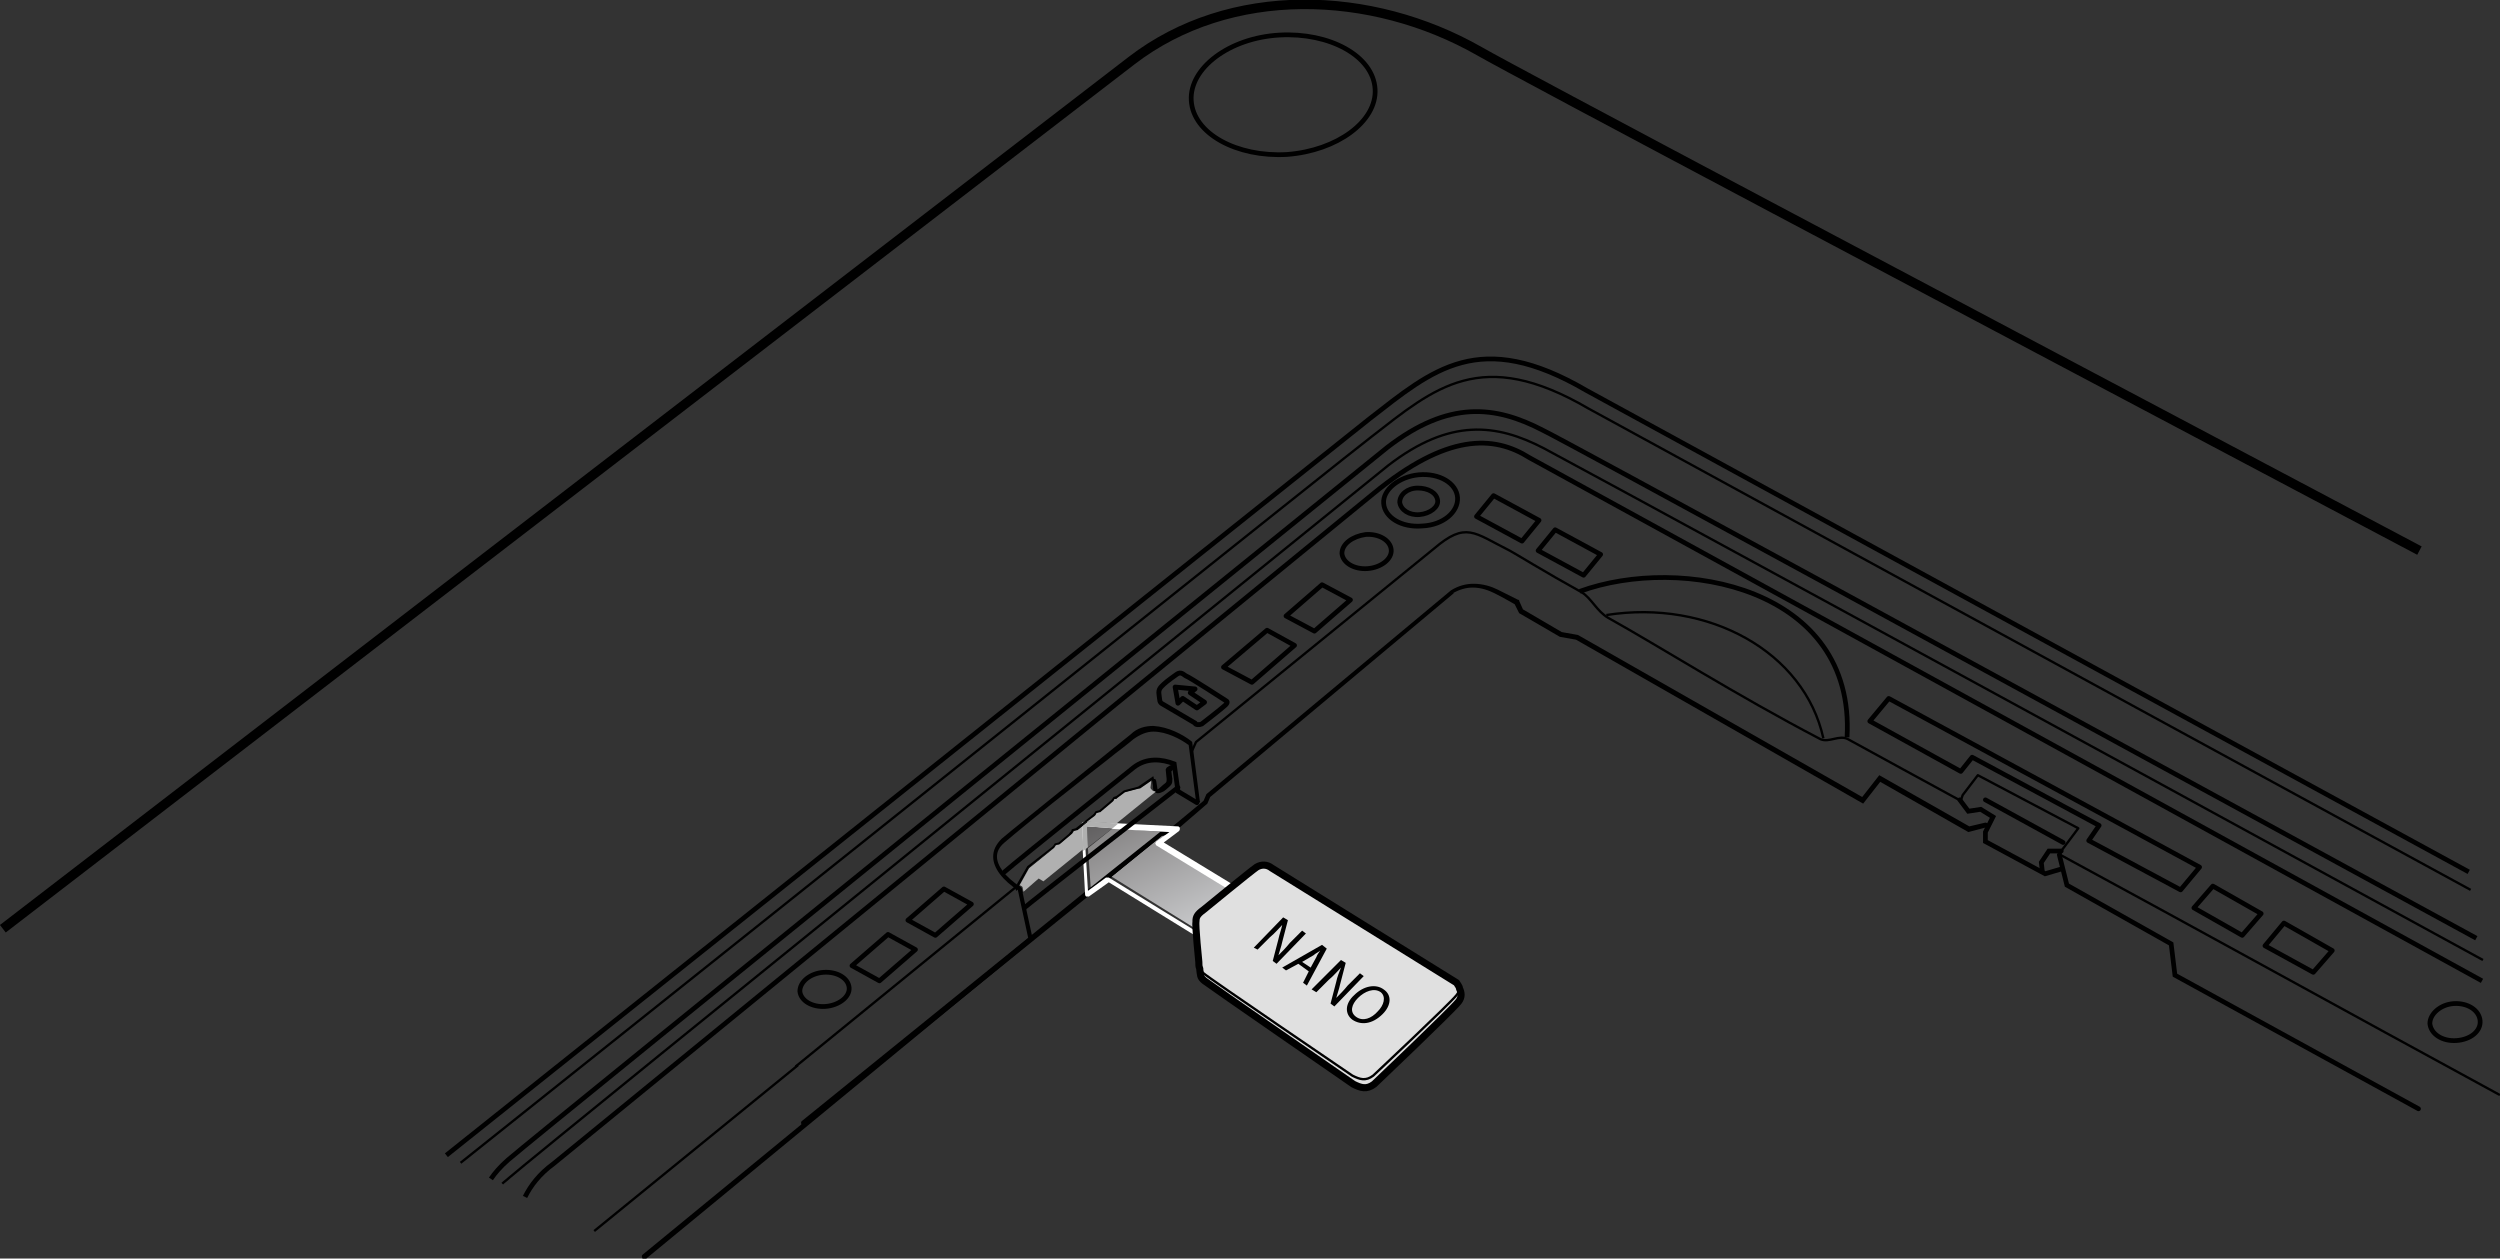 <?xml version="1.0" encoding="utf-8"?>
<!-- Generator: Adobe Illustrator 25.0.0, SVG Export Plug-In . SVG Version: 6.00 Build 0)  -->
<svg version="1.1" id="Layer_2" xmlns="http://www.w3.org/2000/svg" xmlns:xlink="http://www.w3.org/1999/xlink" x="0px" y="0px"
	 width="263.8px" height="132.8px" viewBox="0 0 263.8 132.8" style="enable-background:new 0 0 263.8 132.8;" xml:space="preserve"
	>
<rect x="0" y="0" width="263.8" height="132.8" fill="#333333" stroke="none"/>
<style type="text/css">
	.st0{fill:none;stroke:#000000;stroke-miterlimit:10;}
	.st1{fill:none;stroke:#000000;stroke-width:0.5;stroke-miterlimit:10;}
	.st2{fill:none;stroke:#000000;stroke-width:0.25;stroke-miterlimit:10;}
	.st3{fill:none;stroke:#000000;stroke-width:0.5;stroke-linecap:round;stroke-miterlimit:10;}
	.st4{fill:none;stroke:#000000;stroke-width:0.5;stroke-linecap:round;stroke-linejoin:round;stroke-miterlimit:10;}
	.st5{fill:none;stroke:#000000;stroke-width:0.25;stroke-linecap:round;stroke-linejoin:round;stroke-miterlimit:10;}
	.st6{fill:none;stroke:#000000;stroke-width:0.516;stroke-miterlimit:10;}
	.st7{fill:none;stroke:#000000;stroke-width:0.516;stroke-linecap:round;stroke-linejoin:round;stroke-miterlimit:10;}
	.st8{fill:url(#SVGID_1_);}
	.st9{fill:url(#SVGID_2_);}
	.st10{fill:#FFFFFF;}
	.st11{fill:#E0E0E0;}
	.st12{fill:none;stroke:#000000;stroke-width:0.75;stroke-linejoin:round;}
	.st13{fill:#B0B0B0;}
	.st14{fill:url(#SVGID_3_);}
</style>
<g>
	<path class="st0" d="M0.3,98L119.4,6.4c10.4-8,25.3-7.5,36.7-1c4,2.3,46.3,24.7,99.2,52.7"/>
	<path class="st1" d="M260.5,92c-49.2-26.8-93.1-50.8-93.1-50.8c-11.3-6.6-16.2-2.2-22.9,3c-2,1.6-54.4,43.4-97.4,77.7"/>
	<path class="st2" d="M260.7,93.9c-49.2-26.8-93.1-50.8-93.1-50.8c-11.3-6.6-16.2-2.2-22.9,3c-2,1.5-53.3,42.5-96.1,76.6"/>
	<path class="st2" d="M262,101.3c-50.1-27.4-96.8-52.8-99.1-54c-5-2.6-9.9-3.2-16.4,1.8c0,0-89.1,72-92.8,75.2
		c-0.2,0.2-0.5,0.4-0.7,0.6"/>
	<line class="st2" x1="84.2" y1="112.4" x2="62.7" y2="129.9"/>
	<path class="st1" d="M166.7,62.4c10.7-3.9,29.1-0.4,28.2,15.4"/>
	<path class="st2" d="M169.5,64.9c10.8-1.7,20.9,3.9,22.9,13"/>
	<path class="st3" d="M146,53.1c0.1,1.5,1.9,2.6,4.1,2.4c2.2-0.1,3.8-1.5,3.7-3c-0.1-1.5-1.9-2.6-4.1-2.4
		C147.6,50.3,145.9,51.7,146,53.1z"/>
	<path class="st3" d="M147.7,53c0.1,0.8,1,1.4,2.1,1.3c1.1-0.1,2-0.8,1.9-1.5c-0.1-0.8-1-1.3-2.1-1.3
		C148.5,51.5,147.7,52.2,147.7,53z"/>
	<path class="st3" d="M141.6,58.4c0.1,1,1.3,1.7,2.7,1.6c1.4-0.1,2.6-1,2.5-2c-0.1-1-1.3-1.7-2.7-1.6
		C142.7,56.6,141.6,57.4,141.6,58.4z"/>
	<path class="st3" d="M84.4,104.6c0.1,1,1.3,1.7,2.7,1.6c1.4-0.1,2.6-1,2.5-2c-0.1-1-1.3-1.7-2.7-1.6
		C85.5,102.7,84.4,103.6,84.4,104.6z"/>
	<path class="st3" d="M125.7,10.6c0.2,3.5,4.8,6,10.1,5.7c5.3-0.4,9.5-3.5,9.3-6.9c-0.2-3.5-4.8-6-10.1-5.7
		C129.7,4,125.5,7.2,125.7,10.6z"/>
	<path class="st3" d="M256.4,108c0.1,1.1,1.3,1.9,2.8,1.8c1.5-0.1,2.6-1,2.5-2.1c-0.1-1.1-1.3-1.9-2.8-1.8
		C257.5,106,256.4,107,256.4,108z"/>
	<polygon class="st4" points="135.7,65 138.7,66.6 142.5,63.3 139.5,61.7 	"/>
	<polygon class="st4" points="129.1,70.4 132.1,72 136.6,68.1 133.7,66.5 	"/>
	<polygon class="st4" points="95.8,97.1 98.7,98.7 102.5,95.4 99.6,93.8 	"/>
	<polygon class="st4" points="89.9,101.9 92.8,103.5 96.6,100.2 93.7,98.6 	"/>
	<polygon class="st4" points="160.6,57.1 155.8,54.5 157.6,52.3 162.4,54.9 	"/>
	<polygon class="st4" points="167.1,60.7 162.3,58.1 164.1,55.9 168.9,58.5 	"/>
	<polygon class="st4" points="236.6,98.7 231.5,95.8 233.5,93.5 238.6,96.4 	"/>
	<polygon class="st4" points="244.1,102.6 239,99.8 241,97.4 246.1,100.3 	"/>
	<polygon class="st4" points="230.1,93.9 220.4,88.7 221.5,87.1 208.1,79.9 206.9,81.4 197.3,76.1 199.3,73.7 232.1,91.5 	"/>
	<line class="st5" x1="107.2" y1="93.6" x2="84" y2="112.5"/>
	<path d="M84.9,118.8l37.8-30.6l1.1-0.3l3.6-3.1l0.3-0.7l25.7-21.5l-0.2-0.2l0.1,0.2c0.7-0.4,1.4-0.6,2.1-0.6c0.9,0,1.7,0.3,2.3,0.6
		c1,0.5,2.2,1.2,2.2,1.2l0.1-0.2l-0.2,0.1l0.5,1l4.3,2.5l1.7,0.3l30.3,17.3l1.8-2.3l9.3,5.3l1.9-0.5c0.1,0,0.2-0.2,0.2-0.3
		c0-0.1-0.2-0.2-0.3-0.2l-1.7,0.4l-9.5-5.4l-1.8,2.3l-30-17.1l-1.7-0.3l-4.1-2.4l-0.4-0.9l0-0.1l-0.1,0c0,0-1.2-0.6-2.2-1.1
		c-0.6-0.3-1.5-0.6-2.5-0.6c-0.8,0-1.6,0.2-2.4,0.7l0,0l-25.8,21.5l-0.3,0.7l-3.5,2.9l-1.1,0.3l-37.8,30.6c-0.1,0.1-0.1,0.2,0,0.4
		C84.6,118.9,84.8,118.9,84.9,118.8"/>
	<path class="st1" d="M261.3,99c-49.9-27.2-96.2-52.5-98.5-53.6c-5-2.6-9.9-3.2-16.4,1.8c0,0-89.1,72-92.8,75.2
		c-0.8,0.7-1.4,1.4-1.8,2"/>
	<path class="st1" d="M55.4,126.3c0.6-1.2,1.5-2.4,3-3.5c0,0,78.7-64.3,86.5-70.7c7.8-6.4,12.7-6.2,16.5-3.8
		c0,0,48.7,26.7,100.5,55.2"/>
	<polyline class="st3" points="217.3,90.2 218.1,93.4 229.1,99.6 229.5,102.9 255.2,117 	"/>
	<polyline class="st3" points="206.8,84.4 207.7,85.6 209,85.4 210.3,86.2 209.5,87.8 209.5,88.8 215.8,92.2 217.5,91.7 	"/>
	<polyline class="st3" points="215.5,91.9 215.4,91 216.2,89.8 217.5,89.8 	"/>
	<line class="st3" x1="209.5" y1="84.4" x2="217.7" y2="88.9"/>
	<path class="st6" d="M126.1,76.3l-3.4-2c-0.4-0.2-0.3-0.4-0.4-1c-0.1-0.6,0.2-0.8,0.5-1.1c0.3-0.3,1.3-1,1.3-1
		c0.4-0.3,0.6-0.2,1,0.1c0.5,0.2,4.2,2.6,4.2,2.6c0.2,0.1,0.3,0.2,0,0.5s-2.5,2-2.5,2C126.6,76.5,126.1,76.5,126.1,76.3z"/>
	<polygon class="st7" points="127.1,74.1 125.6,73.1 126.1,72.7 124,72.5 124.3,74.2 124.8,73.7 126.3,74.7 	"/>
	
		<linearGradient id="SVGID_1_" gradientUnits="userSpaceOnUse" x1="-49.601" y1="-58.561" x2="-48.601" y2="-58.561" gradientTransform="matrix(-19.96 -9.801 -31.376 14.198 -2695.764 442.266)">
		<stop  offset="0" style="stop-color:#CECFD1"/>
		<stop  offset="1" style="stop-color:#7B7979"/>
	</linearGradient>
	<path class="st8" d="M123.1,88.1l-0.5,0.1l-5.3,4.3l11.6,7.2c0,0,0.1,0,0.1,0.1l5-3.5l-11.7-7.2l-0.1-0.2l0.1-0.2L123.1,88.1
		 M117.4,87.4l-2.6,2.1l0.3,4.3l7.3-5.9l0.4-0.1L117.4,87.4"/>
	
		<linearGradient id="SVGID_2_" gradientUnits="userSpaceOnUse" x1="-49.601" y1="-58.564" x2="-48.601" y2="-58.564" gradientTransform="matrix(-19.96 -9.801 -31.376 14.198 -2695.764 442.266)">
		<stop  offset="0" style="stop-color:#000000"/>
		<stop  offset="1" style="stop-color:#000000"/>
	</linearGradient>
	<polyline class="st9" points="122.7,87.7 122.4,87.8 115,93.7 115.1,93.9 117,92.5 117.2,92.5 117.3,92.5 122.6,88.2 123.1,88.1 
		123.6,87.7 122.7,87.7 	"/>
	<path class="st10" d="M134.3,95.9l-11.5-7l1.6-1.2c0.1-0.1,0.1-0.2,0.1-0.3c0-0.1-0.1-0.2-0.2-0.2l-9.9-0.5l-0.2,0.1l-0.1,0.2
		l0.4,7.4c0,0.1,0.1,0.2,0.1,0.2l0.3,0l2.1-1.5l11.5,7.1c0.1,0.1,0.3,0,0.3-0.1s0-0.3-0.1-0.3l-11.7-7.2l-0.3,0l-1.9,1.4l-0.4-6.7
		l9,0.5l-1.4,1l-0.1,0.2l0.1,0.2l11.8,7.2c0.1,0.1,0.3,0,0.3-0.1C134.4,96.2,134.4,96,134.3,95.9"/>
	<path class="st11" d="M154,104.3c0-0.2-0.2-0.4-0.3-0.6l-19.5-12.1c-0.5-0.4-1.1-0.4-1.6-0.1C132,91.9,127,96,127,96
		c-0.7,0.5-0.8,0.8-0.8,1.2c-0.1,0.4,0.3,4.3,0.3,4.3c0,0.3,0,0.5,0.1,0.7l0,0.1c0.1,0.6,0,0.8,0.5,1.2c0.5,0.4,15.7,10.9,15.7,10.9
		c0.8,0.4,1.4,0.6,2.2,0c0,0,8.2-7.8,8.9-8.7C154.3,105.2,154.2,104.7,154,104.3z"/>
	<path class="st12" d="M154,104.3c0-0.2-0.2-0.4-0.3-0.6l-19.5-12.1c-0.5-0.4-1.1-0.4-1.6-0.1C132,91.9,127,96,127,96
		c-0.7,0.5-0.8,0.8-0.8,1.2c-0.1,0.4,0.3,4.3,0.3,4.3c0,0.3,0,0.5,0.1,0.7l0,0.1c0.1,0.6,0,0.8,0.5,1.2c0.5,0.4,15.7,10.9,15.7,10.9
		c0.8,0.4,1.4,0.6,2.2,0c0,0,8.2-7.8,8.9-8.7C154.3,105.2,154.2,104.7,154,104.3z"/>
	<path class="st2" d="M142.7,113.5c0.8,0.4,1.4,0.6,2.2,0c0,0,8.1-7.6,8.8-8.5c0.7-0.9,0.3-1.1,0-1.4l-19.5-12.1
		c-0.5-0.4-1.1-0.4-1.6-0.1C132,91.9,127,96,127,96c-0.7,0.5-0.8,0.8-0.8,1.2c-0.1,0.4,0.3,4.3,0.3,4.3c0.1,0.6,0,0.8,0.5,1.2
		C127.4,103.1,142.7,113.5,142.7,113.5z"/>
	<path d="M126.6,84.5l-0.8-6.2l-0.1-0.1c-0.9-0.7-2.4-1.5-4-1.6c-0.8,0-1.7,0.2-2.4,0.9l0.2,0.2l-0.2-0.2c0,0-3,2.4-6.2,5
		c-3.2,2.6-6.6,5.3-7.4,6c-0.6,0.6-0.9,1.2-0.9,1.9c0,1.2,1,2.5,2.7,3.6l0.1-0.2l-0.2,0.1l1.1,5.1l-40.7,33.4
		c-0.1,0.1-0.1,0.2,0,0.4c0.1,0.1,0.2,0.1,0.4,0L109,99.2l-1.2-5.5l-0.1-0.1c-1.7-1.1-2.5-2.3-2.5-3.2c0-0.5,0.2-1,0.8-1.5
		c0.8-0.7,4.2-3.5,7.4-6c1.6-1.3,3.2-2.5,4.3-3.4c1.2-0.9,1.9-1.5,1.9-1.5l0,0l0,0c0.7-0.5,1.4-0.8,2.1-0.8c1.4,0,2.9,0.8,3.7,1.4
		l0.2-0.2l-0.2,0l0.8,6.1c0,0.1,0.1,0.2,0.3,0.2C126.6,84.7,126.7,84.6,126.6,84.5"/>
	<path d="M107.5,93.5l1-1.8l2.6-2.1l0.1-0.1l0.1-0.2l0.3-0.1l0.1,0l1.3-1.1l0.1-0.1l0.1-0.2l0.3-0.1l0.1,0l1.9-1.5l0.1-0.1l0.1-0.2
		l0.3-0.1l0.1,0l1.3-1.1l0.1-0.1l0.1-0.2l0.2,0l0.1-0.1l0.8-0.6l1.5-0.4l0.1,0l1.3-0.9l0.1,0.9l0,0c0,0.1,0.1,0.2,0.2,0.3
		c0.1,0.1,0.2,0.1,0.3,0.1c0.2,0,0.4-0.1,0.6-0.2l0,0c0.3-0.2,0.7-0.6,0.7-0.6l0,0c0.2-0.2,0.2-0.4,0.2-0.6c0-0.1,0-0.2,0-0.2
		l-0.2,0.1l0.2,0l-0.1-0.8l0.2-0.2c0.1-0.1,0.1-0.2,0-0.4c-0.1-0.1-0.2-0.1-0.4,0l-0.3,0.2l-0.1,0.2l0.1,1l0,0l0,0l0,0l0,0l0,0l0,0
		l0,0.1c0,0.1,0,0.2-0.1,0.3l0.2,0.2l-0.2-0.2c0,0-0.5,0.4-0.7,0.6l0,0c-0.1,0.1-0.2,0.1-0.3,0.1l0,0l0,0.1l0.1,0l0,0l0,0.1l0.1,0
		l-0.1,0.1l0.1,0l0,0l-0.1,0.1l0.1,0l0,0l0,0l0,0l0,0l0,0l0,0l-0.2-1.3l-0.1-0.2l-0.2,0l-1.6,1.1l-1.5,0.4l-0.1,0l-0.7,0.6l-0.3,0
		l-0.2,0.1l-0.1,0.3l-1.3,1l-0.3,0.1l-0.2,0.1l-0.1,0.3l-1.8,1.4l-0.4,0.1l-0.2,0.1l-0.1,0.3l-1.2,1l-0.3,0.1l-0.2,0.1l-0.1,0.3
		l-2.6,2.1l-0.1,0.1l-1.1,1.9c-0.1,0.1,0,0.3,0.1,0.3C107.3,93.7,107.5,93.6,107.5,93.5"/>
	<path class="st13" d="M114.2,87.2l-0.5,0.4l-0.1,0l-0.3,0.1l-0.1,0.2l-0.1,0.1l-1.3,1.1l-0.1,0l-0.3,0.1l-0.1,0.2l-0.1,0.1
		l-2.6,2.1l-1,1.8c0,0,0,0,0,0c0.1,0,0.1,0.1,0.2,0.1l0.1,0.1l0.1,0.5l1.6-1.4l0.5,0.3l4.2-3.4L114.2,87.2 M121.5,82.3l-1.3,0.9
		l-0.1,0l-1.5,0.4l-0.8,0.6l-0.1,0.1l-0.2,0l-0.1,0.2l-0.1,0.1l-1.3,1.1l-0.1,0l-0.3,0.1l-0.1,0.2l-0.1,0.1l-0.8,0.6l3.2,0.2
		l4.2-3.4c0,0-0.1,0-0.1,0c-0.1,0-0.2,0-0.3-0.1c-0.1-0.1-0.2-0.2-0.2-0.3l0,0L121.5,82.3"/>
	
		<linearGradient id="SVGID_3_" gradientUnits="userSpaceOnUse" x1="-49.601" y1="-58.591" x2="-48.601" y2="-58.591" gradientTransform="matrix(-19.96 -9.801 -31.376 14.198 -2695.764 442.266)">
		<stop  offset="0" style="stop-color:#AEAFB0"/>
		<stop  offset="1" style="stop-color:#5B595A"/>
	</linearGradient>
	<polyline class="st14" points="114.7,87.2 114.8,89.4 117.4,87.4 114.7,87.2 	"/>
	<polyline class="st13" points="114.8,86.7 114.2,87.2 114.3,89.8 114.8,89.4 114.7,87.2 117.4,87.4 118,86.9 114.8,86.7 	"/>
	<path d="M107.5,93.5c0,0.1-0.1,0.1-0.1,0.1l0.3,0.8l0.2-0.2l-0.1-0.5l-0.1-0.1C107.7,93.6,107.6,93.5,107.5,93.5"/>
	<path d="M121.7,81.9l-1.6,1.1l-1.5,0.4l-0.8,0.6l-0.3,0.1l-0.2,0.3l-1.3,1.1l-0.4,0.1l-0.2,0.3l-1.9,1.5l-0.4,0.1l-0.1,0.3
		l-1.3,1.1l-0.4,0.1l-0.2,0.3l-2.7,2.1l-1.1,1.9l0.1,0.2c0.1,0,0.1-0.1,0.1-0.1c0,0,0,0,0,0l1-1.8l2.6-2.1l0.1-0.1l0.1-0.2l0.3-0.1
		l0.1,0l1.3-1.1l0.1-0.1l0.1-0.2l0.3-0.1l0.1,0l0.5-0.4l0.6-0.5l0.8-0.6l0.1-0.1l0.1-0.2l0.3-0.1l0.1,0l1.3-1.1l0.1-0.1l0.1-0.2
		l0.2,0l0.1-0.1l0.8-0.6l1.5-0.4l0.1,0l1.3-0.9l0.1,0.9l0,0c0,0.1,0.1,0.2,0.2,0.3c0.1,0.1,0.2,0.1,0.3,0.1c0,0,0.1,0,0.1,0l0.2-0.1
		l0.1-0.2c-0.1,0.1-0.3,0.2-0.4,0.2c-0.1,0-0.2-0.1-0.2-0.2L121.7,81.9"/>
	<path class="st4" d="M108.1,95.8c0.1-0.2,16.2-12.7,16.2-12.7"/>
	<path class="st3" d="M106,92c1.6-1.4,13.6-11,13.6-11c1.4-1.1,3-0.9,4.3-0.4l0.4,2.9l2,1.2"/>
	<path class="st5" d="M263.7,115.5c-16-8.7-31.9-17.5-46.3-25.3l0.1-0.4l1.8-2.4l-10.6-5.6l-1.6,2.1l-0.2,0.6
		c-4.2-2.3-8.1-4.4-11.9-6.5c-0.9-0.5-2,0.4-2.9,0c-9-4.7-17-9.8-22.4-12.8c-1.2-0.7-1.8-2.1-2.8-2.7c-3.8-2.1-7.2-4.2-7.6-4.4
		c-3.8-1.9-4.6-3.1-8-0.2l-25.1,20.4l-0.4,0.9"/>
	<path d="M132.3,100l3.1-3.2l0.5,0.3l-0.6,2.3c-0.1,0.5-0.3,1-0.4,1.4l0,0c0.4-0.4,0.8-0.8,1.2-1.3l1.3-1.3l0.4,0.3l-3.1,3.2
		l-0.4-0.3l0.6-2.3c0.1-0.5,0.3-1,0.4-1.5l0,0c-0.4,0.4-0.7,0.8-1.3,1.3l-1.3,1.3L132.3,100z"/>
	<path d="M137,101.7l-1.3,0.7l-0.4-0.3l4.2-2.4l0.5,0.4l-2.1,3.9l-0.4-0.3l0.6-1.2L137,101.7z M138.3,102.1l0.6-1.1
		c0.1-0.3,0.3-0.5,0.4-0.7l0,0c-0.2,0.2-0.5,0.3-0.7,0.5l-1.2,0.7L138.3,102.1z"/>
	<path d="M138.4,104.4l3.1-3.1l0.5,0.3l-0.6,2.3c-0.1,0.5-0.3,1-0.4,1.4l0,0c0.4-0.4,0.8-0.8,1.2-1.3l1.3-1.3l0.4,0.3l-3.1,3.2
		l-0.4-0.3l0.6-2.3c0.1-0.5,0.3-1,0.5-1.5l0,0c-0.4,0.4-0.7,0.8-1.3,1.3l-1.3,1.3L138.4,104.4z"/>
	<path d="M145.9,107c-1.1,1.1-2.3,1.2-3.2,0.6c-0.8-0.6-0.8-1.7,0.2-2.6c1-1,2.3-1.2,3.1-0.6C146.9,105,146.8,106.1,145.9,107z
		 M143.3,105.3c-0.7,0.7-0.9,1.5-0.2,2c0.7,0.5,1.6,0.2,2.3-0.6c0.6-0.6,0.9-1.5,0.3-2C145,104.2,144,104.6,143.3,105.3z"/>
</g>
</svg>
